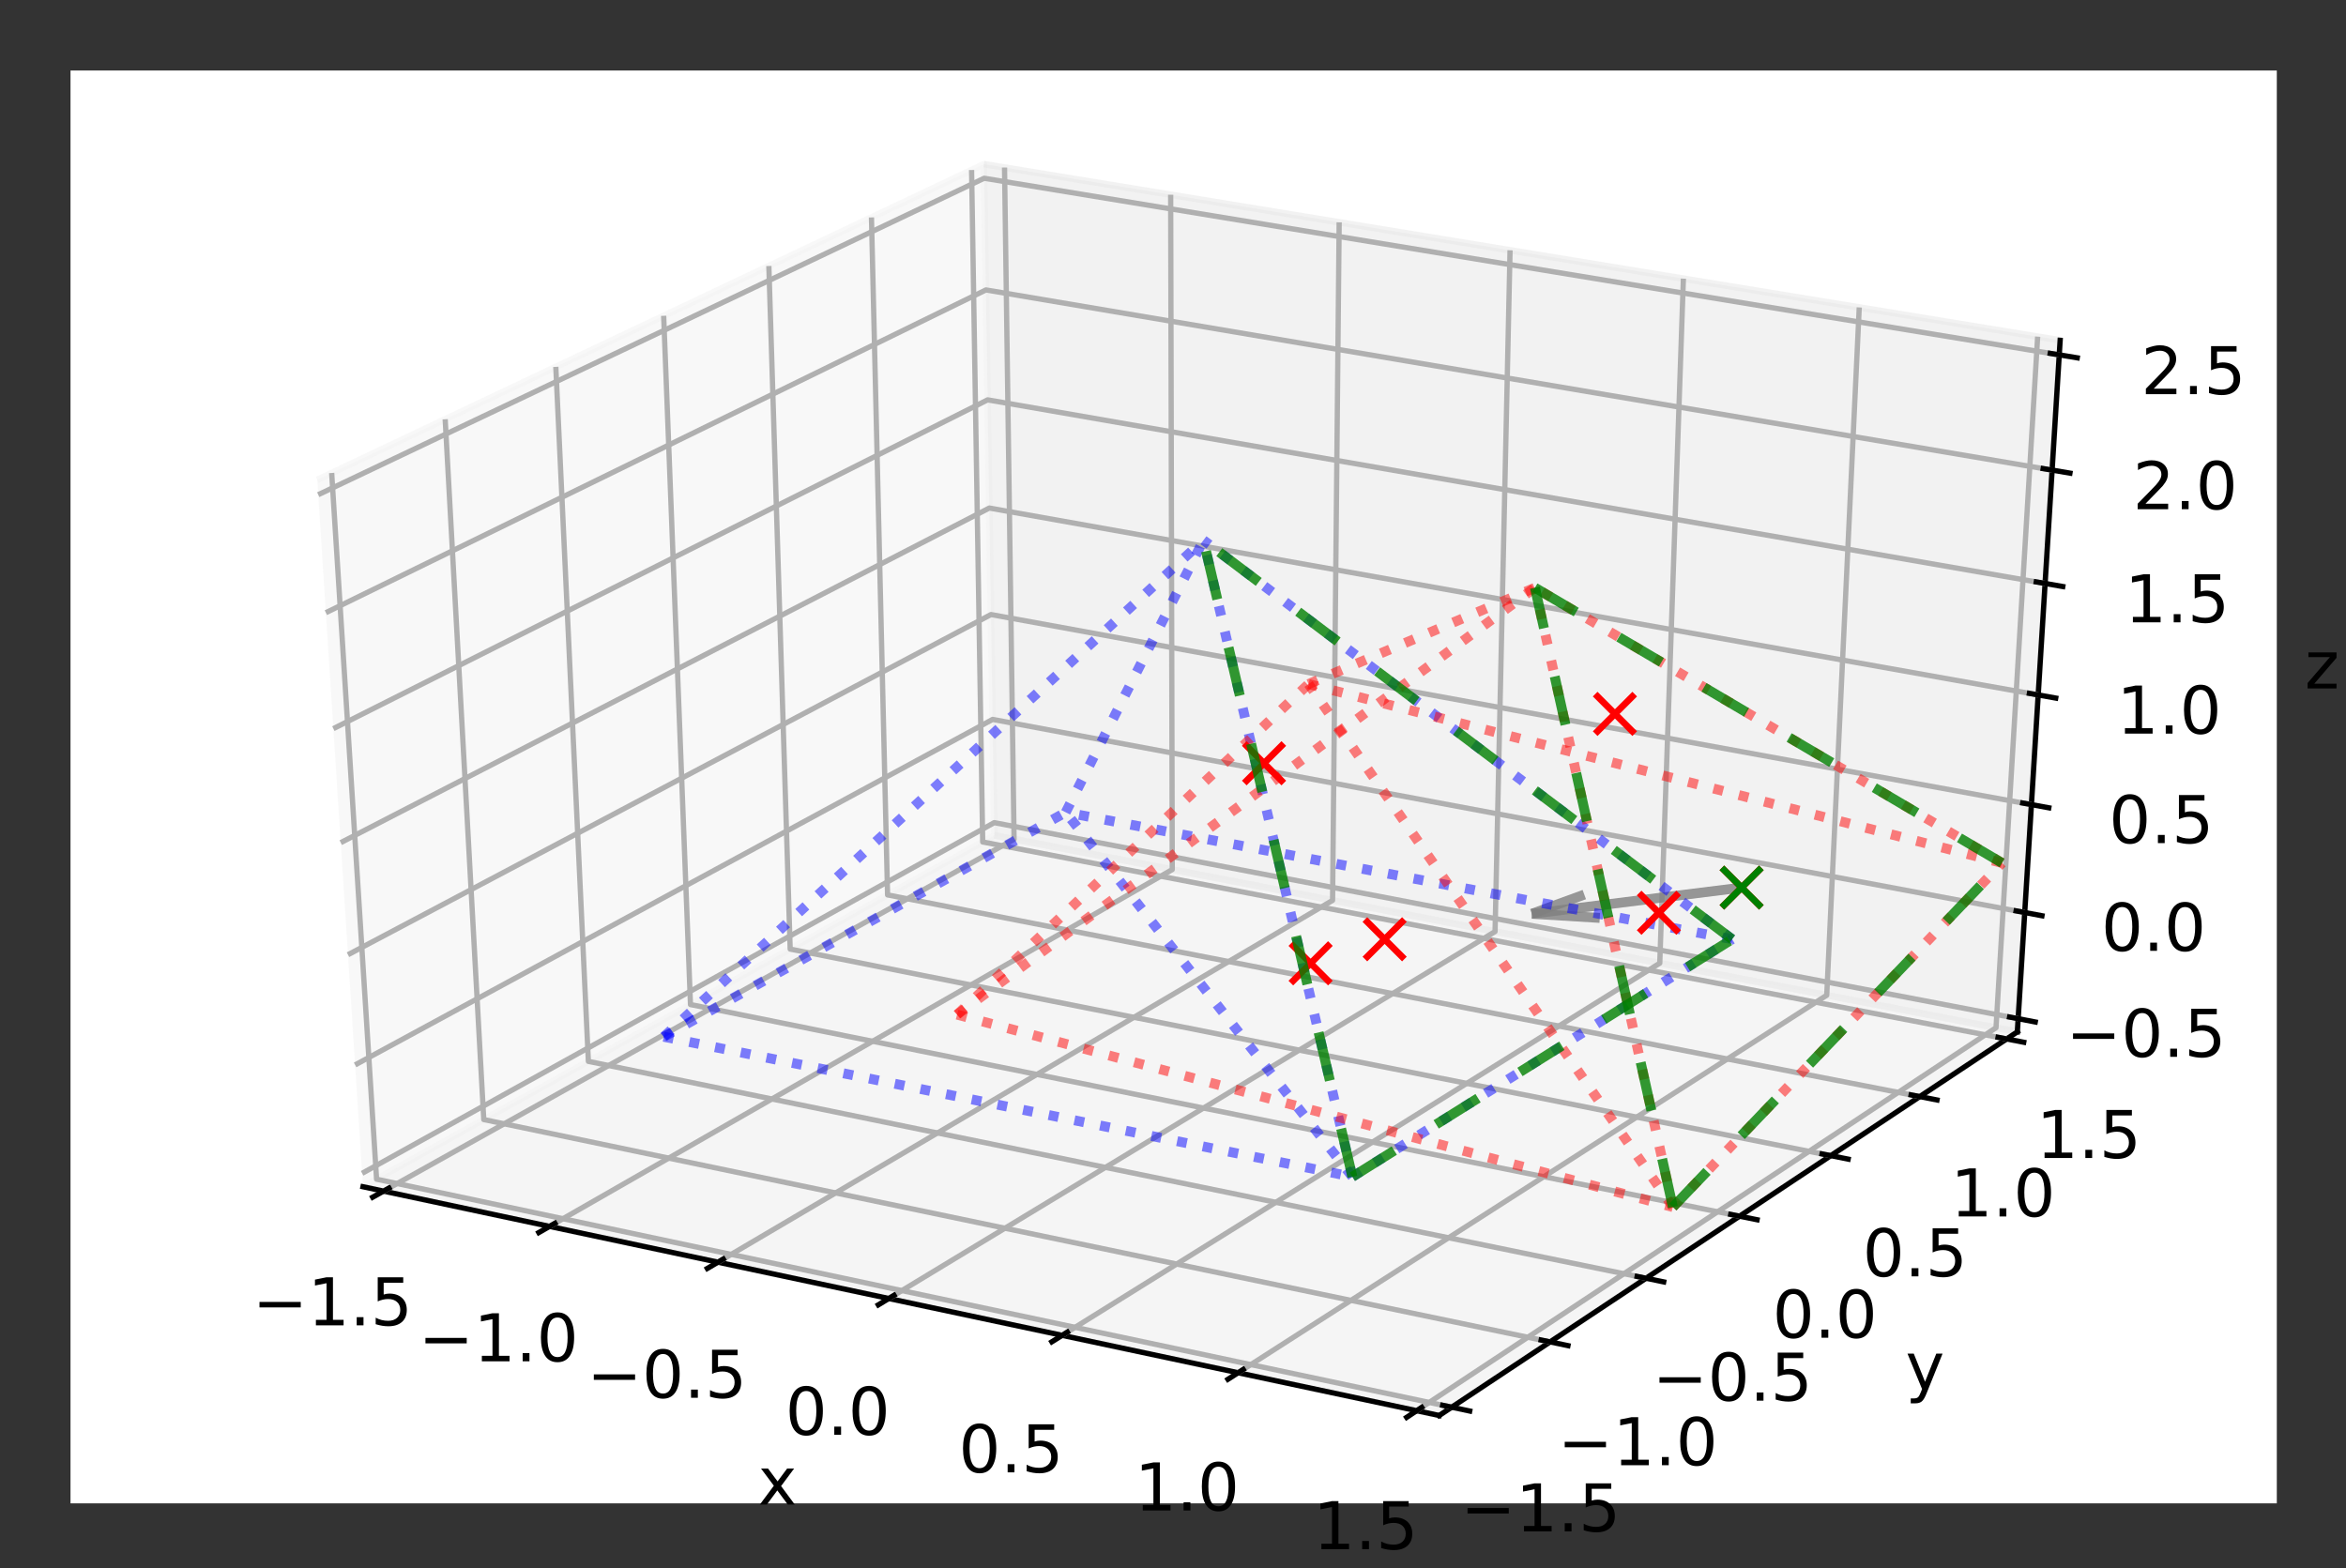 <?xml version="1.0" encoding="utf-8" standalone="no"?>
<!DOCTYPE svg PUBLIC "-//W3C//DTD SVG 1.1//EN"
  "http://www.w3.org/Graphics/SVG/1.1/DTD/svg11.dtd">
<!-- Created with matplotlib (http://matplotlib.org/) -->
<svg height="238pt" version="1.1" viewBox="0 0 356 238" width="356pt" xmlns="http://www.w3.org/2000/svg" xmlns:xlink="http://www.w3.org/1999/xlink">
 <rect x="0" y="0" width="356" height="238" fill="#333333" stroke="none"/>
 <defs>
  <style type="text/css">
*{stroke-linecap:butt;stroke-linejoin:round;}
  </style>
 </defs>
 <g id="figure_1">
  <g id="patch_1">
   <path d="M 0 238.84 
L 356.2 238.84 
L 356.2 0 
L 0 0 
z
" style="fill:none;"/>
  </g>
  <g id="patch_2">
   <path d="M 10.7 228.14 
L 345.5 228.14 
L 345.5 10.7 
L 10.7 10.7 
z
" style="fill:#ffffff;"/>
  </g>
  <g id="pane3d_1">
   <g id="patch_3">
    <path d="M 55.083 180.093 
L 150.904 126.782 
L 149.309 24.913 
L 48.145 72.812 
" style="fill:#f2f2f2;opacity:0.5;stroke:#f2f2f2;stroke-linejoin:miter;"/>
   </g>
  </g>
  <g id="pane3d_2">
   <g id="patch_4">
    <path d="M 150.904 126.782 
L 306.126 156.587 
L 312.621 51.645 
L 149.309 24.913 
" style="fill:#e6e6e6;opacity:0.5;stroke:#e6e6e6;stroke-linejoin:miter;"/>
   </g>
  </g>
  <g id="pane3d_3">
   <g id="patch_5">
    <path d="M 55.083 180.093 
L 218.397 214.806 
L 306.126 156.587 
L 150.904 126.782 
" style="fill:#ececec;opacity:0.5;stroke:#ececec;stroke-linejoin:miter;"/>
   </g>
  </g>
  <g id="axis3d_1">
   <g id="line2d_1">
    <path d="M 55.083 180.093 
L 218.397 214.806 
" style="fill:none;stroke:#000000;stroke-linecap:square;stroke-width:0.8;"/>
   </g>
   <g id="text_1">
    <!-- x -->
    <defs>
     <path d="M 54.891 54.688 
L 35.109 28.078 
L 55.906 0 
L 45.312 0 
L 29.391 21.484 
L 13.484 0 
L 2.875 0 
L 24.125 28.609 
L 4.688 54.688 
L 15.281 54.688 
L 29.781 35.203 
L 44.281 54.688 
z
" id="DejaVuSans-78"/>
    </defs>
    <g transform="translate(115.017 228.325)scale(0.1 -0.1)">
     <use xlink:href="#DejaVuSans-78"/>
    </g>
   </g>
   <g id="Line3DCollection_1">
    <path d="M 58.206 180.757 
L 153.883 127.354 
L 152.436 25.425 
" style="fill:none;stroke:#b0b0b0;stroke-width:0.8;"/>
    <path d="M 83.394 186.111 
L 177.887 131.963 
L 177.647 29.551 
" style="fill:none;stroke:#b0b0b0;stroke-width:0.8;"/>
    <path d="M 108.947 191.542 
L 202.215 136.634 
L 203.215 33.737 
" style="fill:none;stroke:#b0b0b0;stroke-width:0.8;"/>
    <path d="M 134.874 197.053 
L 226.872 141.369 
L 229.147 37.982 
" style="fill:none;stroke:#b0b0b0;stroke-width:0.8;"/>
    <path d="M 161.183 202.645 
L 251.866 146.168 
L 255.451 42.287 
" style="fill:none;stroke:#b0b0b0;stroke-width:0.8;"/>
    <path d="M 187.883 208.32 
L 277.203 151.033 
L 282.136 46.655 
" style="fill:none;stroke:#b0b0b0;stroke-width:0.8;"/>
    <path d="M 214.981 214.08 
L 302.89 155.965 
L 309.209 51.087 
" style="fill:none;stroke:#b0b0b0;stroke-width:0.8;"/>
   </g>
   <g id="xtick_1">
    <g id="line2d_2">
     <path d="M 59.03 180.297 
L 56.555 181.679 
" style="fill:none;stroke:#000000;stroke-linecap:square;stroke-width:0.8;"/>
    </g>
    <g id="text_2">
     <!-- −1.5 -->
     <defs>
      <path d="M 10.594 35.5 
L 73.188 35.5 
L 73.188 27.203 
L 10.594 27.203 
z
" id="DejaVuSans-2212"/>
      <path d="M 12.406 8.297 
L 28.516 8.297 
L 28.516 63.922 
L 10.984 60.406 
L 10.984 69.391 
L 28.422 72.906 
L 38.281 72.906 
L 38.281 8.297 
L 54.391 8.297 
L 54.391 0 
L 12.406 0 
z
" id="DejaVuSans-31"/>
      <path d="M 10.688 12.406 
L 21 12.406 
L 21 0 
L 10.688 0 
z
" id="DejaVuSans-2e"/>
      <path d="M 10.797 72.906 
L 49.516 72.906 
L 49.516 64.594 
L 19.828 64.594 
L 19.828 46.734 
Q 21.969 47.469 24.109 47.828 
Q 26.266 48.188 28.422 48.188 
Q 40.625 48.188 47.75 41.5 
Q 54.891 34.812 54.891 23.391 
Q 54.891 11.625 47.562 5.094 
Q 40.234 -1.422 26.906 -1.422 
Q 22.312 -1.422 17.547 -0.641 
Q 12.797 0.141 7.719 1.703 
L 7.719 11.625 
Q 12.109 9.234 16.797 8.062 
Q 21.484 6.891 26.703 6.891 
Q 35.156 6.891 40.078 11.328 
Q 45.016 15.766 45.016 23.391 
Q 45.016 31 40.078 35.438 
Q 35.156 39.891 26.703 39.891 
Q 22.75 39.891 18.812 39.016 
Q 14.891 38.141 10.797 36.281 
z
" id="DejaVuSans-35"/>
     </defs>
     <g transform="translate(38.319 201.124)scale(0.1 -0.1)">
      <use xlink:href="#DejaVuSans-2212"/>
      <use x="83.789" xlink:href="#DejaVuSans-31"/>
      <use x="147.412" xlink:href="#DejaVuSans-2e"/>
      <use x="179.199" xlink:href="#DejaVuSans-35"/>
     </g>
    </g>
   </g>
   <g id="xtick_2">
    <g id="line2d_3">
     <path d="M 84.208 185.644 
L 81.762 187.046 
" style="fill:none;stroke:#000000;stroke-linecap:square;stroke-width:0.8;"/>
    </g>
    <g id="text_3">
     <!-- −1.0 -->
     <defs>
      <path d="M 31.781 66.406 
Q 24.172 66.406 20.328 58.906 
Q 16.5 51.422 16.5 36.375 
Q 16.5 21.391 20.328 13.891 
Q 24.172 6.391 31.781 6.391 
Q 39.453 6.391 43.281 13.891 
Q 47.125 21.391 47.125 36.375 
Q 47.125 51.422 43.281 58.906 
Q 39.453 66.406 31.781 66.406 
z
M 31.781 74.219 
Q 44.047 74.219 50.516 64.516 
Q 56.984 54.828 56.984 36.375 
Q 56.984 17.969 50.516 8.266 
Q 44.047 -1.422 31.781 -1.422 
Q 19.531 -1.422 13.062 8.266 
Q 6.594 17.969 6.594 36.375 
Q 6.594 54.828 13.062 64.516 
Q 19.531 74.219 31.781 74.219 
z
" id="DejaVuSans-30"/>
     </defs>
     <g transform="translate(63.503 206.581)scale(0.1 -0.1)">
      <use xlink:href="#DejaVuSans-2212"/>
      <use x="83.789" xlink:href="#DejaVuSans-31"/>
      <use x="147.412" xlink:href="#DejaVuSans-2e"/>
      <use x="179.199" xlink:href="#DejaVuSans-30"/>
     </g>
    </g>
   </g>
   <g id="xtick_3">
    <g id="line2d_4">
     <path d="M 109.751 191.069 
L 107.336 192.491 
" style="fill:none;stroke:#000000;stroke-linecap:square;stroke-width:0.8;"/>
    </g>
    <g id="text_4">
     <!-- −0.5 -->
     <g transform="translate(89.054 212.117)scale(0.1 -0.1)">
      <use xlink:href="#DejaVuSans-2212"/>
      <use x="83.789" xlink:href="#DejaVuSans-30"/>
      <use x="147.412" xlink:href="#DejaVuSans-2e"/>
      <use x="179.199" xlink:href="#DejaVuSans-35"/>
     </g>
    </g>
   </g>
   <g id="xtick_4">
    <g id="line2d_5">
     <path d="M 135.668 196.572 
L 133.284 198.016 
" style="fill:none;stroke:#000000;stroke-linecap:square;stroke-width:0.8;"/>
    </g>
    <g id="text_5">
     <!-- 0.0 -->
     <g transform="translate(119.169 217.735)scale(0.1 -0.1)">
      <use xlink:href="#DejaVuSans-30"/>
      <use x="63.623" xlink:href="#DejaVuSans-2e"/>
      <use x="95.41" xlink:href="#DejaVuSans-30"/>
     </g>
    </g>
   </g>
   <g id="xtick_5">
    <g id="line2d_6">
     <path d="M 161.966 202.157 
L 159.615 203.622 
" style="fill:none;stroke:#000000;stroke-linecap:square;stroke-width:0.8;"/>
    </g>
    <g id="text_6">
     <!-- 0.5 -->
     <g transform="translate(145.477 223.435)scale(0.1 -0.1)">
      <use xlink:href="#DejaVuSans-30"/>
      <use x="63.623" xlink:href="#DejaVuSans-2e"/>
      <use x="95.41" xlink:href="#DejaVuSans-35"/>
     </g>
    </g>
   </g>
   <g id="xtick_6">
    <g id="line2d_7">
     <path d="M 188.654 207.825 
L 186.337 209.311 
" style="fill:none;stroke:#000000;stroke-linecap:square;stroke-width:0.8;"/>
    </g>
    <g id="text_7">
     <!-- 1.0 -->
     <g transform="translate(172.176 229.22)scale(0.1 -0.1)">
      <use xlink:href="#DejaVuSans-31"/>
      <use x="63.623" xlink:href="#DejaVuSans-2e"/>
      <use x="95.41" xlink:href="#DejaVuSans-30"/>
     </g>
    </g>
   </g>
   <g id="xtick_7">
    <g id="line2d_8">
     <path d="M 215.741 213.577 
L 213.459 215.086 
" style="fill:none;stroke:#000000;stroke-linecap:square;stroke-width:0.8;"/>
    </g>
    <g id="text_8">
     <!-- 1.5 -->
     <g transform="translate(199.275 235.092)scale(0.1 -0.1)">
      <use xlink:href="#DejaVuSans-31"/>
      <use x="63.623" xlink:href="#DejaVuSans-2e"/>
      <use x="95.41" xlink:href="#DejaVuSans-35"/>
     </g>
    </g>
   </g>
  </g>
  <g id="axis3d_2">
   <g id="line2d_9">
    <path d="M 306.126 156.587 
L 218.397 214.806 
" style="fill:none;stroke:#000000;stroke-linecap:square;stroke-width:0.8;"/>
   </g>
   <g id="text_9">
    <!-- y -->
    <defs>
     <path d="M 32.172 -5.078 
Q 28.375 -14.844 24.75 -17.812 
Q 21.141 -20.797 15.094 -20.797 
L 7.906 -20.797 
L 7.906 -13.281 
L 13.188 -13.281 
Q 16.891 -13.281 18.938 -11.516 
Q 21 -9.766 23.484 -3.219 
L 25.094 0.875 
L 2.984 54.688 
L 12.5 54.688 
L 29.594 11.922 
L 46.688 54.688 
L 56.203 54.688 
z
" id="DejaVuSans-79"/>
    </defs>
    <g transform="translate(289.159 210.882)scale(0.1 -0.1)">
     <use xlink:href="#DejaVuSans-79"/>
    </g>
   </g>
   <g id="Line3DCollection_2">
    <path d="M 50.33 71.777 
L 57.144 178.946 
L 220.291 213.549 
" style="fill:none;stroke:#b0b0b0;stroke-width:0.8;"/>
    <path d="M 67.555 63.622 
L 73.41 169.897 
L 235.222 203.64 
" style="fill:none;stroke:#b0b0b0;stroke-width:0.8;"/>
    <path d="M 84.343 55.673 
L 89.284 161.066 
L 249.777 193.981 
" style="fill:none;stroke:#b0b0b0;stroke-width:0.8;"/>
    <path d="M 100.71 47.924 
L 104.778 152.445 
L 263.969 184.563 
" style="fill:none;stroke:#b0b0b0;stroke-width:0.8;"/>
    <path d="M 116.671 40.366 
L 119.908 144.027 
L 277.812 175.376 
" style="fill:none;stroke:#b0b0b0;stroke-width:0.8;"/>
    <path d="M 132.242 32.994 
L 134.686 135.806 
L 291.319 166.413 
" style="fill:none;stroke:#b0b0b0;stroke-width:0.8;"/>
    <path d="M 147.436 25.8 
L 149.123 127.773 
L 304.501 157.665 
" style="fill:none;stroke:#b0b0b0;stroke-width:0.8;"/>
   </g>
   <g id="xtick_8">
    <g id="line2d_10">
     <path d="M 218.925 213.259 
L 223.025 214.129 
" style="fill:none;stroke:#000000;stroke-linecap:square;stroke-width:0.8;"/>
    </g>
    <g id="text_10">
     <!-- −1.5 -->
     <g transform="translate(221.635 232.396)scale(0.1 -0.1)">
      <use xlink:href="#DejaVuSans-2212"/>
      <use x="83.789" xlink:href="#DejaVuSans-31"/>
      <use x="147.412" xlink:href="#DejaVuSans-2e"/>
      <use x="179.199" xlink:href="#DejaVuSans-35"/>
     </g>
    </g>
   </g>
   <g id="xtick_9">
    <g id="line2d_11">
     <path d="M 233.869 203.358 
L 237.933 204.205 
" style="fill:none;stroke:#000000;stroke-linecap:square;stroke-width:0.8;"/>
    </g>
    <g id="text_11">
     <!-- −1.0 -->
     <g transform="translate(236.385 222.349)scale(0.1 -0.1)">
      <use xlink:href="#DejaVuSans-2212"/>
      <use x="83.789" xlink:href="#DejaVuSans-31"/>
      <use x="147.412" xlink:href="#DejaVuSans-2e"/>
      <use x="179.199" xlink:href="#DejaVuSans-30"/>
     </g>
    </g>
   </g>
   <g id="xtick_10">
    <g id="line2d_12">
     <path d="M 248.435 193.706 
L 252.464 194.532 
" style="fill:none;stroke:#000000;stroke-linecap:square;stroke-width:0.8;"/>
    </g>
    <g id="text_12">
     <!-- −0.5 -->
     <g transform="translate(250.764 212.555)scale(0.1 -0.1)">
      <use xlink:href="#DejaVuSans-2212"/>
      <use x="83.789" xlink:href="#DejaVuSans-30"/>
      <use x="147.412" xlink:href="#DejaVuSans-2e"/>
      <use x="179.199" xlink:href="#DejaVuSans-35"/>
     </g>
    </g>
   </g>
   <g id="xtick_11">
    <g id="line2d_13">
     <path d="M 262.639 184.295 
L 266.633 185.1 
" style="fill:none;stroke:#000000;stroke-linecap:square;stroke-width:0.8;"/>
    </g>
    <g id="text_13">
     <!-- 0.0 -->
     <g transform="translate(268.975 203.006)scale(0.1 -0.1)">
      <use xlink:href="#DejaVuSans-30"/>
      <use x="63.623" xlink:href="#DejaVuSans-2e"/>
      <use x="95.41" xlink:href="#DejaVuSans-30"/>
     </g>
    </g>
   </g>
   <g id="xtick_12">
    <g id="line2d_14">
     <path d="M 276.493 175.115 
L 280.453 175.901 
" style="fill:none;stroke:#000000;stroke-linecap:square;stroke-width:0.8;"/>
    </g>
    <g id="text_14">
     <!-- 0.5 -->
     <g transform="translate(282.651 193.691)scale(0.1 -0.1)">
      <use xlink:href="#DejaVuSans-30"/>
      <use x="63.623" xlink:href="#DejaVuSans-2e"/>
      <use x="95.41" xlink:href="#DejaVuSans-35"/>
     </g>
    </g>
   </g>
   <g id="xtick_13">
    <g id="line2d_15">
     <path d="M 290.011 166.158 
L 293.937 166.925 
" style="fill:none;stroke:#000000;stroke-linecap:square;stroke-width:0.8;"/>
    </g>
    <g id="text_15">
     <!-- 1.0 -->
     <g transform="translate(295.995 184.602)scale(0.1 -0.1)">
      <use xlink:href="#DejaVuSans-31"/>
      <use x="63.623" xlink:href="#DejaVuSans-2e"/>
      <use x="95.41" xlink:href="#DejaVuSans-30"/>
     </g>
    </g>
   </g>
   <g id="xtick_14">
    <g id="line2d_16">
     <path d="M 303.204 157.416 
L 307.096 158.165 
" style="fill:none;stroke:#000000;stroke-linecap:square;stroke-width:0.8;"/>
    </g>
    <g id="text_16">
     <!-- 1.5 -->
     <g transform="translate(309.018 175.732)scale(0.1 -0.1)">
      <use xlink:href="#DejaVuSans-31"/>
      <use x="63.623" xlink:href="#DejaVuSans-2e"/>
      <use x="95.41" xlink:href="#DejaVuSans-35"/>
     </g>
    </g>
   </g>
  </g>
  <g id="axis3d_3">
   <g id="line2d_17">
    <path d="M 306.126 156.587 
L 312.621 51.645 
" style="fill:none;stroke:#000000;stroke-linecap:square;stroke-width:0.8;"/>
   </g>
   <g id="text_17">
    <!-- z -->
    <defs>
     <path d="M 5.516 54.688 
L 48.188 54.688 
L 48.188 46.484 
L 14.406 7.172 
L 48.188 7.172 
L 48.188 0 
L 4.297 0 
L 4.297 8.203 
L 38.094 47.516 
L 5.516 47.516 
z
" id="DejaVuSans-7a"/>
    </defs>
    <g transform="translate(349.746 104.471)scale(0.1 -0.1)">
     <use xlink:href="#DejaVuSans-7a"/>
    </g>
   </g>
   <g id="Line3DCollection_3">
    <path d="M 306.25 154.591 
L 150.874 124.84 
L 54.951 178.056 
" style="fill:none;stroke:#b0b0b0;stroke-width:0.8;"/>
    <path d="M 307.247 138.478 
L 150.629 109.172 
L 53.887 161.607 
" style="fill:none;stroke:#b0b0b0;stroke-width:0.8;"/>
    <path d="M 308.26 122.103 
L 150.379 93.259 
L 52.806 144.882 
" style="fill:none;stroke:#b0b0b0;stroke-width:0.8;"/>
    <path d="M 309.29 105.46 
L 150.126 77.097 
L 51.706 127.873 
" style="fill:none;stroke:#b0b0b0;stroke-width:0.8;"/>
    <path d="M 310.337 88.542 
L 149.869 60.679 
L 50.587 110.573 
" style="fill:none;stroke:#b0b0b0;stroke-width:0.8;"/>
    <path d="M 311.402 71.342 
L 149.608 43.999 
L 49.449 92.976 
" style="fill:none;stroke:#b0b0b0;stroke-width:0.8;"/>
    <path d="M 312.484 53.852 
L 149.343 27.051 
L 48.291 75.072 
" style="fill:none;stroke:#b0b0b0;stroke-width:0.8;"/>
   </g>
   <g id="xtick_15">
    <g id="line2d_18">
     <path d="M 304.953 154.342 
L 308.845 155.088 
" style="fill:none;stroke:#000000;stroke-linecap:square;stroke-width:0.8;"/>
    </g>
    <g id="text_18">
     <!-- −0.5 -->
     <g transform="translate(313.517 160.377)scale(0.1 -0.1)">
      <use xlink:href="#DejaVuSans-2212"/>
      <use x="83.789" xlink:href="#DejaVuSans-30"/>
      <use x="147.412" xlink:href="#DejaVuSans-2e"/>
      <use x="179.199" xlink:href="#DejaVuSans-35"/>
     </g>
    </g>
   </g>
   <g id="xtick_16">
    <g id="line2d_19">
     <path d="M 305.94 138.233 
L 309.864 138.968 
" style="fill:none;stroke:#000000;stroke-linecap:square;stroke-width:0.8;"/>
    </g>
    <g id="text_19">
     <!-- 0.0 -->
     <g transform="translate(318.858 144.291)scale(0.1 -0.1)">
      <use xlink:href="#DejaVuSans-30"/>
      <use x="63.623" xlink:href="#DejaVuSans-2e"/>
      <use x="95.41" xlink:href="#DejaVuSans-30"/>
     </g>
    </g>
   </g>
   <g id="xtick_17">
    <g id="line2d_20">
     <path d="M 306.942 121.863 
L 310.899 122.586 
" style="fill:none;stroke:#000000;stroke-linecap:square;stroke-width:0.8;"/>
    </g>
    <g id="text_20">
     <!-- 0.5 -->
     <g transform="translate(320.027 127.944)scale(0.1 -0.1)">
      <use xlink:href="#DejaVuSans-30"/>
      <use x="63.623" xlink:href="#DejaVuSans-2e"/>
      <use x="95.41" xlink:href="#DejaVuSans-35"/>
     </g>
    </g>
   </g>
   <g id="xtick_18">
    <g id="line2d_21">
     <path d="M 307.961 105.223 
L 311.952 105.935 
" style="fill:none;stroke:#000000;stroke-linecap:square;stroke-width:0.8;"/>
    </g>
    <g id="text_21">
     <!-- 1.0 -->
     <g transform="translate(321.216 111.329)scale(0.1 -0.1)">
      <use xlink:href="#DejaVuSans-31"/>
      <use x="63.623" xlink:href="#DejaVuSans-2e"/>
      <use x="95.41" xlink:href="#DejaVuSans-30"/>
     </g>
    </g>
   </g>
   <g id="xtick_19">
    <g id="line2d_22">
     <path d="M 308.997 88.309 
L 313.021 89.008 
" style="fill:none;stroke:#000000;stroke-linecap:square;stroke-width:0.8;"/>
    </g>
    <g id="text_22">
     <!-- 1.5 -->
     <g transform="translate(322.424 94.441)scale(0.1 -0.1)">
      <use xlink:href="#DejaVuSans-31"/>
      <use x="63.623" xlink:href="#DejaVuSans-2e"/>
      <use x="95.41" xlink:href="#DejaVuSans-35"/>
     </g>
    </g>
   </g>
   <g id="xtick_20">
    <g id="line2d_23">
     <path d="M 310.049 71.113 
L 314.109 71.799 
" style="fill:none;stroke:#000000;stroke-linecap:square;stroke-width:0.8;"/>
    </g>
    <g id="text_23">
     <!-- 2.0 -->
     <defs>
      <path d="M 19.188 8.297 
L 53.609 8.297 
L 53.609 0 
L 7.328 0 
L 7.328 8.297 
Q 12.938 14.109 22.625 23.891 
Q 32.328 33.688 34.812 36.531 
Q 39.547 41.844 41.422 45.531 
Q 43.312 49.219 43.312 52.781 
Q 43.312 58.594 39.234 62.25 
Q 35.156 65.922 28.609 65.922 
Q 23.969 65.922 18.812 64.312 
Q 13.672 62.703 7.812 59.422 
L 7.812 69.391 
Q 13.766 71.781 18.938 73 
Q 24.125 74.219 28.422 74.219 
Q 39.75 74.219 46.484 68.547 
Q 53.219 62.891 53.219 53.422 
Q 53.219 48.922 51.531 44.891 
Q 49.859 40.875 45.406 35.406 
Q 44.188 33.984 37.641 27.219 
Q 31.109 20.453 19.188 8.297 
z
" id="DejaVuSans-32"/>
     </defs>
     <g transform="translate(323.652 77.272)scale(0.1 -0.1)">
      <use xlink:href="#DejaVuSans-32"/>
      <use x="63.623" xlink:href="#DejaVuSans-2e"/>
      <use x="95.41" xlink:href="#DejaVuSans-30"/>
     </g>
    </g>
   </g>
   <g id="xtick_21">
    <g id="line2d_24">
     <path d="M 311.12 53.628 
L 315.215 54.301 
" style="fill:none;stroke:#000000;stroke-linecap:square;stroke-width:0.8;"/>
    </g>
    <g id="text_24">
     <!-- 2.5 -->
     <g transform="translate(324.901 59.815)scale(0.1 -0.1)">
      <use xlink:href="#DejaVuSans-32"/>
      <use x="63.623" xlink:href="#DejaVuSans-2e"/>
      <use x="95.41" xlink:href="#DejaVuSans-35"/>
     </g>
    </g>
   </g>
  </g>
  <g id="axes_1">
   <g id="Line3DCollection_4">
    <path clip-path="url(#paf96407752)" d="M 232.45 138.67 
L 264.285 134.694 
" style="fill:none;stroke:#808080;stroke-opacity:0.8;stroke-width:1.5;"/>
    <path clip-path="url(#paf96407752)" d="M 232.45 138.67 
L 242.759 139.3 
" style="fill:none;stroke:#808080;stroke-opacity:0.8;stroke-width:1.5;"/>
    <path clip-path="url(#paf96407752)" d="M 232.45 138.67 
L 240.414 135.756 
" style="fill:none;stroke:#808080;stroke-opacity:0.8;stroke-width:1.5;"/>
   </g>
   <g id="line2d_25">
    <path clip-path="url(#paf96407752)" d="M 100.719 157.332 
L 205.219 178.584 
" style="fill:none;opacity:0.5;stroke:#0000ff;stroke-dasharray:1.5,2.475;stroke-dashoffset:0;stroke-width:1.5;"/>
   </g>
   <g id="line2d_26">
    <path clip-path="url(#paf96407752)" d="M 100.719 157.332 
L 161.717 123.271 
" style="fill:none;opacity:0.5;stroke:#0000ff;stroke-dasharray:1.5,2.475;stroke-dashoffset:0;stroke-width:1.5;"/>
   </g>
   <g id="line2d_27">
    <path clip-path="url(#paf96407752)" d="M 100.719 157.332 
L 182.624 81.977 
" style="fill:none;opacity:0.5;stroke:#0000ff;stroke-dasharray:1.5,2.475;stroke-dashoffset:0;stroke-width:1.5;"/>
   </g>
   <g id="line2d_28">
    <path clip-path="url(#paf96407752)" d="M 205.219 178.584 
L 262.844 142.532 
" style="fill:none;opacity:0.5;stroke:#0000ff;stroke-dasharray:1.5,2.475;stroke-dashoffset:0;stroke-width:1.5;"/>
   </g>
   <g id="line2d_29">
    <path clip-path="url(#paf96407752)" d="M 205.219 178.584 
L 161.717 123.271 
" style="fill:none;opacity:0.5;stroke:#0000ff;stroke-dasharray:1.5,2.475;stroke-dashoffset:0;stroke-width:1.5;"/>
   </g>
   <g id="line2d_30">
    <path clip-path="url(#paf96407752)" d="M 205.219 178.584 
L 182.624 81.977 
" style="fill:none;opacity:0.5;stroke:#0000ff;stroke-dasharray:1.5,2.475;stroke-dashoffset:0;stroke-width:1.5;"/>
   </g>
   <g id="line2d_31">
    <path clip-path="url(#paf96407752)" d="M 262.844 142.532 
L 161.717 123.271 
" style="fill:none;opacity:0.5;stroke:#0000ff;stroke-dasharray:1.5,2.475;stroke-dashoffset:0;stroke-width:1.5;"/>
   </g>
   <g id="line2d_32">
    <path clip-path="url(#paf96407752)" d="M 262.844 142.532 
L 182.624 81.977 
" style="fill:none;opacity:0.5;stroke:#0000ff;stroke-dasharray:1.5,2.475;stroke-dashoffset:0;stroke-width:1.5;"/>
   </g>
   <g id="line2d_33">
    <path clip-path="url(#paf96407752)" d="M 161.717 123.271 
L 182.624 81.977 
" style="fill:none;opacity:0.5;stroke:#0000ff;stroke-dasharray:1.5,2.475;stroke-dashoffset:0;stroke-width:1.5;"/>
   </g>
   <g id="line2d_34">
    <path clip-path="url(#paf96407752)" d="M 145.234 153.972 
L 253.857 183.181 
" style="fill:none;opacity:0.5;stroke:#ff0000;stroke-dasharray:1.5,2.475;stroke-dashoffset:0;stroke-width:1.5;"/>
   </g>
   <g id="line2d_35">
    <path clip-path="url(#paf96407752)" d="M 145.234 153.972 
L 198.57 103.807 
" style="fill:none;opacity:0.5;stroke:#ff0000;stroke-dasharray:1.5,2.475;stroke-dashoffset:0;stroke-width:1.5;"/>
   </g>
   <g id="line2d_36">
    <path clip-path="url(#paf96407752)" d="M 145.234 153.972 
L 232.922 89.186 
" style="fill:none;opacity:0.5;stroke:#ff0000;stroke-dasharray:1.5,2.475;stroke-dashoffset:0;stroke-width:1.5;"/>
   </g>
   <g id="line2d_37">
    <path clip-path="url(#paf96407752)" d="M 253.857 183.181 
L 303.805 130.959 
" style="fill:none;opacity:0.5;stroke:#ff0000;stroke-dasharray:1.5,2.475;stroke-dashoffset:0;stroke-width:1.5;"/>
   </g>
   <g id="line2d_38">
    <path clip-path="url(#paf96407752)" d="M 253.857 183.181 
L 198.57 103.807 
" style="fill:none;opacity:0.5;stroke:#ff0000;stroke-dasharray:1.5,2.475;stroke-dashoffset:0;stroke-width:1.5;"/>
   </g>
   <g id="line2d_39">
    <path clip-path="url(#paf96407752)" d="M 253.857 183.181 
L 232.922 89.186 
" style="fill:none;opacity:0.5;stroke:#ff0000;stroke-dasharray:1.5,2.475;stroke-dashoffset:0;stroke-width:1.5;"/>
   </g>
   <g id="line2d_40">
    <path clip-path="url(#paf96407752)" d="M 303.805 130.959 
L 198.57 103.807 
" style="fill:none;opacity:0.5;stroke:#ff0000;stroke-dasharray:1.5,2.475;stroke-dashoffset:0;stroke-width:1.5;"/>
   </g>
   <g id="line2d_41">
    <path clip-path="url(#paf96407752)" d="M 303.805 130.959 
L 232.922 89.186 
" style="fill:none;opacity:0.5;stroke:#ff0000;stroke-dasharray:1.5,2.475;stroke-dashoffset:0;stroke-width:1.5;"/>
   </g>
   <g id="line2d_42">
    <path clip-path="url(#paf96407752)" d="M 198.57 103.807 
L 232.922 89.186 
" style="fill:none;opacity:0.5;stroke:#ff0000;stroke-dasharray:1.5,2.475;stroke-dashoffset:0;stroke-width:1.5;"/>
   </g>
   <g id="line2d_43">
    <defs>
     <path d="M -3 3 
L 3 -3 
M -3 -3 
L 3 3 
" id="m8dafe8a64b" style="stroke:#ff0000;"/>
    </defs>
    <g clip-path="url(#paf96407752)">
     <use style="fill:#ff0000;stroke:#ff0000;" x="198.883" xlink:href="#m8dafe8a64b" y="146.186"/>
     <use style="fill:#ff0000;stroke:#ff0000;" x="251.734" xlink:href="#m8dafe8a64b" y="138.516"/>
     <use style="fill:#ff0000;stroke:#ff0000;" x="210.118" xlink:href="#m8dafe8a64b" y="142.54"/>
     <use style="fill:#ff0000;stroke:#ff0000;" x="264.285" xlink:href="#m8dafe8a64b" y="134.694"/>
     <use style="fill:#ff0000;stroke:#ff0000;" x="245.063" xlink:href="#m8dafe8a64b" y="108.335"/>
     <use style="fill:#ff0000;stroke:#ff0000;" x="191.815" xlink:href="#m8dafe8a64b" y="115.828"/>
    </g>
   </g>
   <g id="line2d_44">
    <defs>
     <path d="M -3 3 
L 3 -3 
M -3 -3 
L 3 3 
" id="ma52c581adf" style="stroke:#008000;"/>
    </defs>
    <g clip-path="url(#paf96407752)">
     <use style="fill:#008000;stroke:#008000;" x="264.285" xlink:href="#ma52c581adf" y="134.694"/>
    </g>
   </g>
   <g id="line2d_45">
    <path clip-path="url(#paf96407752)" d="M 253.857 183.181 
L 303.805 130.959 
" style="fill:none;opacity:0.8;stroke:#008000;stroke-dasharray:7.5,7.5;stroke-dashoffset:0;stroke-width:1.5;"/>
   </g>
   <g id="line2d_46">
    <path clip-path="url(#paf96407752)" d="M 253.857 183.181 
L 232.922 89.186 
" style="fill:none;opacity:0.8;stroke:#008000;stroke-dasharray:7.5,7.5;stroke-dashoffset:0;stroke-width:1.5;"/>
   </g>
   <g id="line2d_47">
    <path clip-path="url(#paf96407752)" d="M 303.805 130.959 
L 232.922 89.186 
" style="fill:none;opacity:0.8;stroke:#008000;stroke-dasharray:7.5,7.5;stroke-dashoffset:0;stroke-width:1.5;"/>
   </g>
   <g id="line2d_48">
    <path clip-path="url(#paf96407752)" d="M 205.219 178.584 
L 262.844 142.532 
" style="fill:none;opacity:0.8;stroke:#008000;stroke-dasharray:7.5,7.5;stroke-dashoffset:0;stroke-width:1.5;"/>
   </g>
   <g id="line2d_49">
    <path clip-path="url(#paf96407752)" d="M 205.219 178.584 
L 182.624 81.977 
" style="fill:none;opacity:0.8;stroke:#008000;stroke-dasharray:7.5,7.5;stroke-dashoffset:0;stroke-width:1.5;"/>
   </g>
   <g id="line2d_50">
    <path clip-path="url(#paf96407752)" d="M 262.844 142.532 
L 182.624 81.977 
" style="fill:none;opacity:0.8;stroke:#008000;stroke-dasharray:7.5,7.5;stroke-dashoffset:0;stroke-width:1.5;"/>
   </g>
  </g>
 </g>
 <defs>
  <clipPath id="paf96407752">
   <rect height="217.44" width="334.8" x="10.7" y="10.7"/>
  </clipPath>
 </defs>
</svg>
